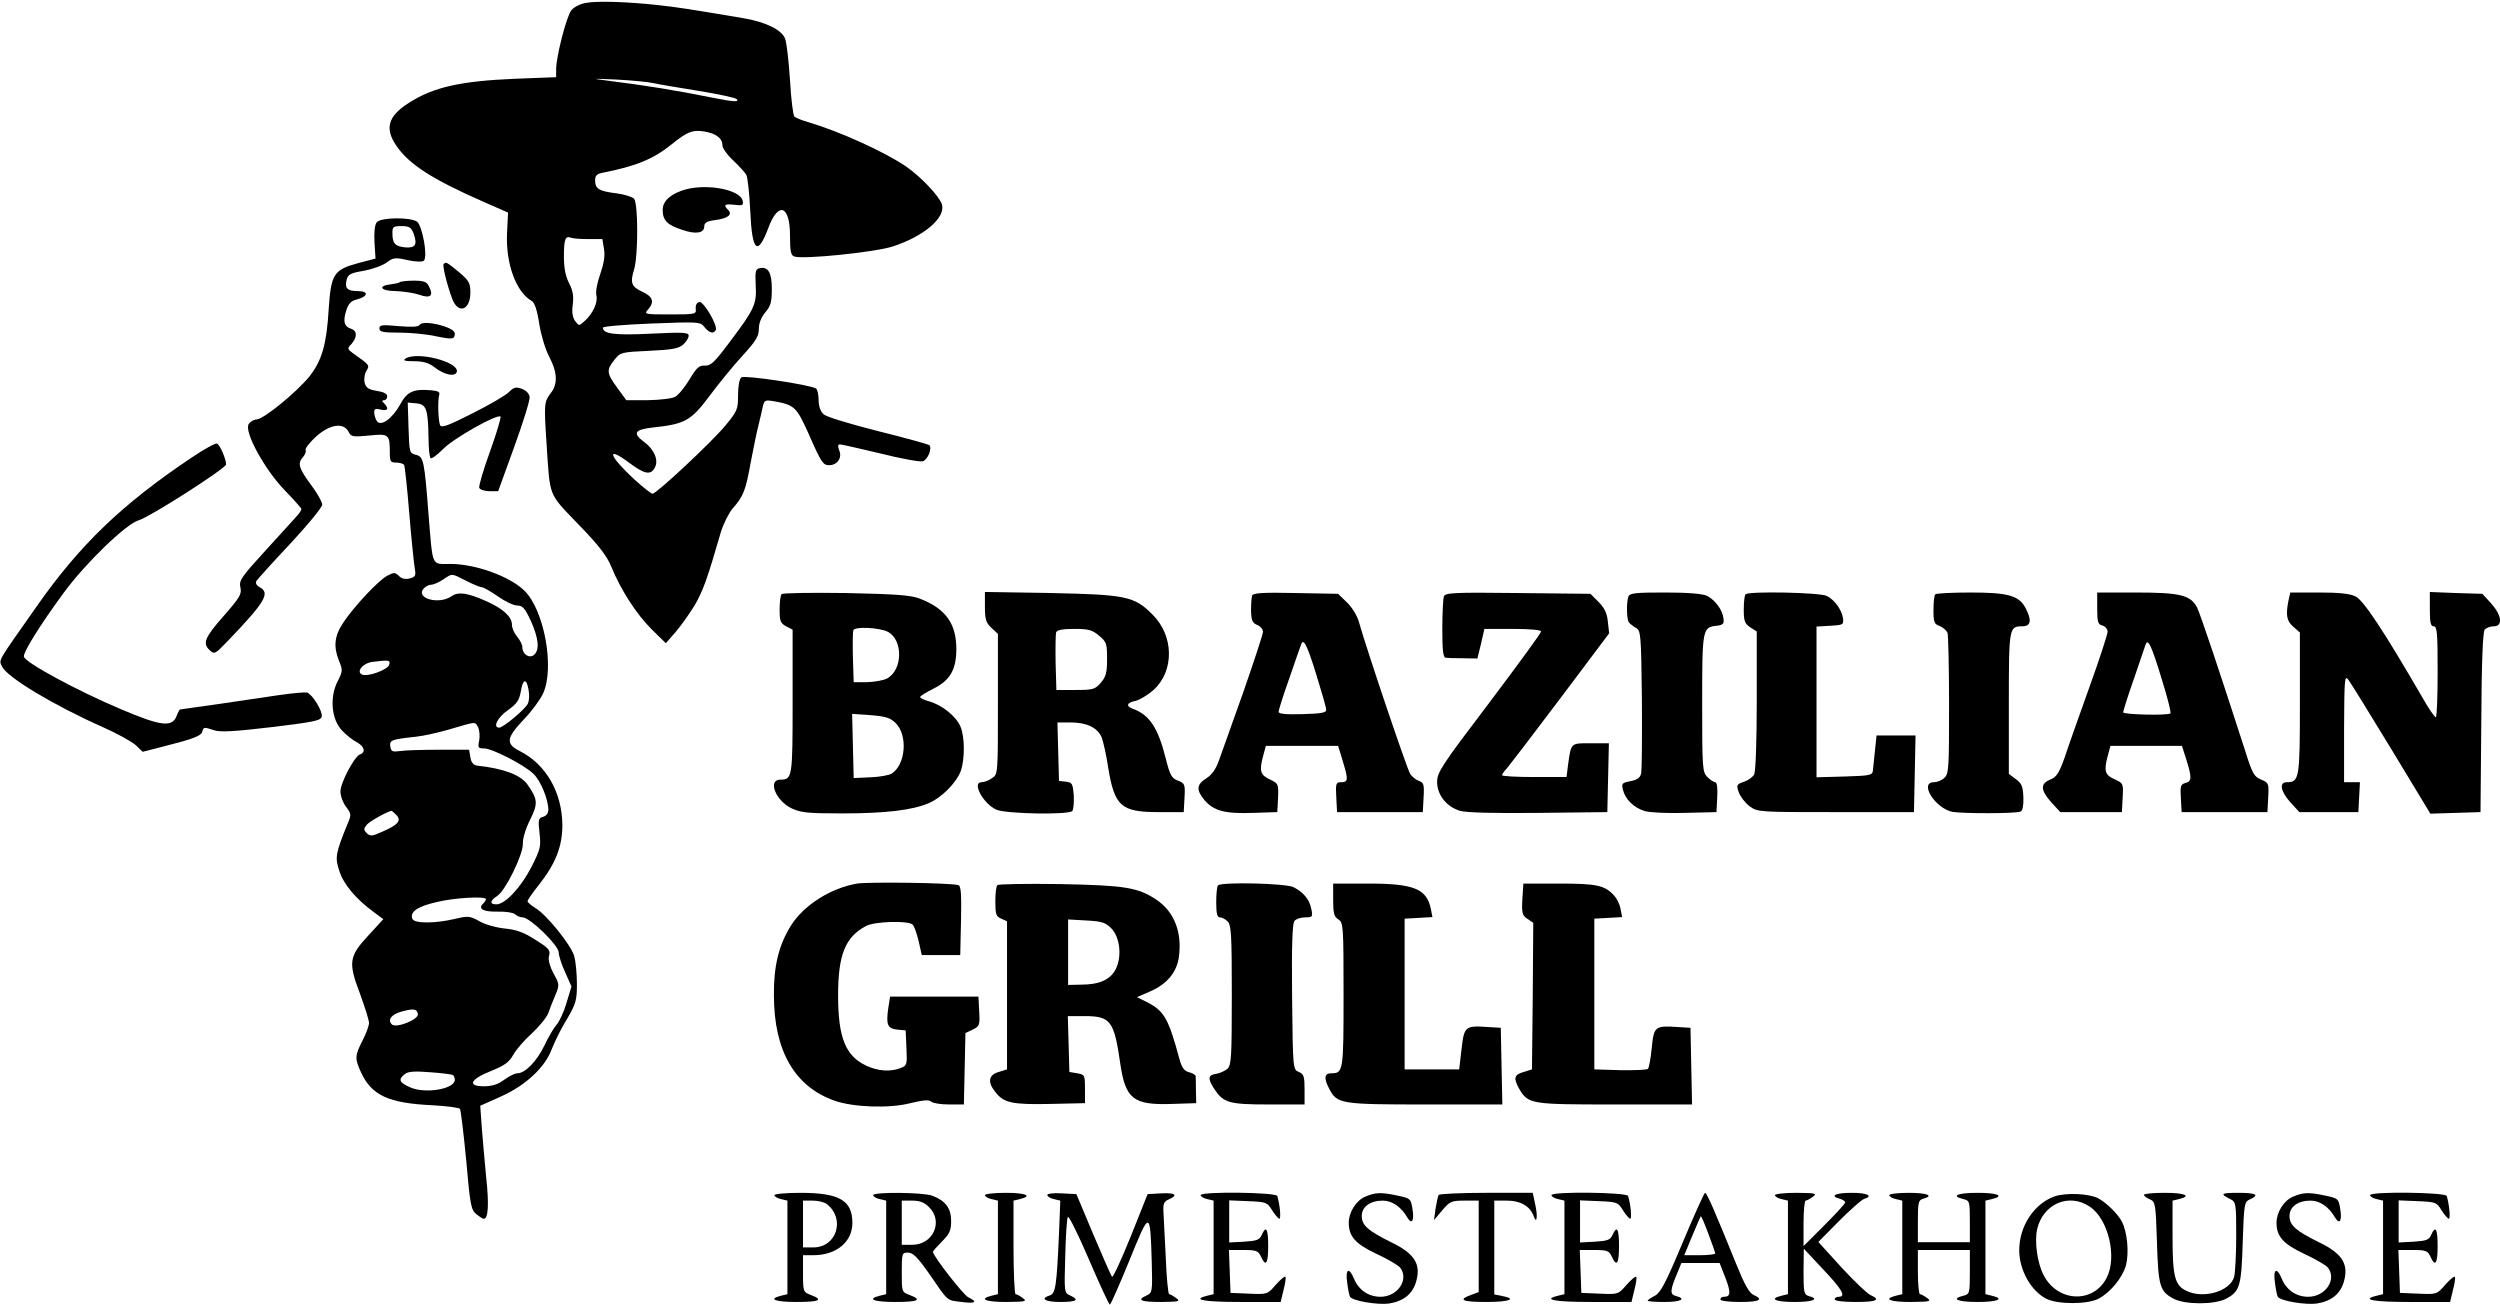 <?xml version="1.0" standalone="no"?>
<!DOCTYPE svg PUBLIC "-//W3C//DTD SVG 20010904//EN"
 "http://www.w3.org/TR/2001/REC-SVG-20010904/DTD/svg10.dtd">
<svg version="1.0" xmlns="http://www.w3.org/2000/svg"
 width="962pt" height="502pt" viewBox="0 0 962 502"
 preserveAspectRatio="xMidYMid meet">

<g transform="translate(0,502) scale(0.1,-0.1)"
fill="#000000" stroke="none">
<path d="M2256 5009 c-22 -3 -47 -16 -57 -28 -19 -23 -59 -179 -59 -228 l0
-30 -157 -6 c-211 -9 -315 -32 -410 -93 -80 -51 -94 -98 -47 -166 49 -71 138
-128 331 -213 l98 -43 -4 -81 c-5 -116 35 -225 95 -259 11 -6 21 -35 29 -88 7
-44 24 -100 39 -128 31 -59 33 -104 5 -139 -25 -33 -26 -42 -16 -192 14 -212
5 -190 122 -312 79 -81 110 -122 127 -163 36 -89 98 -185 156 -242 l54 -53 36
41 c20 23 53 69 74 103 33 56 50 104 102 284 10 32 30 72 45 90 42 48 50 68
70 179 11 57 24 121 30 143 5 22 13 53 16 69 6 26 8 28 43 22 79 -14 87 -22
133 -124 50 -114 56 -122 80 -122 30 0 50 27 39 55 -7 18 -6 25 2 25 6 0 76
-16 156 -35 79 -20 152 -33 163 -30 19 6 37 50 25 62 -3 3 -92 28 -197 54
-107 27 -200 55 -210 65 -12 11 -19 31 -19 55 0 21 -5 41 -10 44 -25 15 -275
52 -287 43 -8 -6 -13 -34 -13 -69 0 -55 -3 -61 -49 -117 -54 -65 -265 -262
-280 -262 -5 0 -37 25 -71 56 -97 90 -110 131 -20 64 60 -45 84 -50 100 -19
15 28 -2 69 -41 98 -46 34 -38 48 34 56 123 13 146 26 217 121 35 47 92 117
127 155 52 57 63 75 63 103 0 22 9 45 25 64 21 25 25 40 25 90 0 63 -14 87
-47 80 -15 -3 -18 -12 -15 -65 4 -73 -4 -92 -100 -219 -58 -78 -73 -92 -95
-91 -22 2 -32 -7 -59 -52 -18 -30 -43 -61 -56 -68 -13 -7 -58 -12 -105 -13
l-83 0 -35 48 c-41 56 -42 68 -11 107 23 29 26 30 134 35 89 4 114 9 131 24
12 11 21 26 21 34 0 13 -20 14 -145 8 -139 -7 -185 -1 -185 23 0 5 84 12 187
16 183 7 188 7 204 -14 18 -22 34 -27 43 -12 10 16 -46 112 -63 109 -10 -3
-15 -12 -14 -26 3 -21 0 -22 -99 -22 -97 0 -100 1 -85 18 26 29 20 50 -19 68
-45 21 -50 35 -34 87 16 53 16 253 0 272 -6 7 -37 17 -68 21 -66 8 -82 17 -82
50 0 18 7 25 28 29 132 26 196 53 267 110 61 49 80 56 125 49 46 -8 70 -26 70
-54 0 -10 18 -36 41 -57 22 -21 45 -46 51 -56 5 -10 12 -73 15 -140 7 -156 28
-175 70 -63 38 102 83 86 83 -31 0 -59 3 -75 16 -80 33 -12 311 16 381 39 118
39 201 109 188 160 -8 30 -79 106 -138 147 -82 56 -253 134 -377 171 -25 7
-49 17 -53 21 -5 4 -13 67 -17 140 -5 74 -13 146 -19 160 -12 34 -76 65 -161
79 -207 35 -252 42 -325 50 -117 13 -235 17 -279 9z m259 -309 c22 -5 101 -18
175 -30 74 -12 139 -26 144 -31 14 -13 -13 -11 -97 6 -134 27 -250 46 -402 65
-62 8 -58 8 35 4 58 -3 123 -9 145 -14z m-250 -600 l53 0 6 -37 c5 -26 0 -56
-14 -97 -12 -33 -19 -70 -15 -83 6 -27 -13 -69 -45 -98 -22 -20 -22 -20 -37 0
-10 14 -13 33 -9 63 4 32 1 53 -14 82 -14 27 -20 59 -20 103 0 67 5 81 28 72
7 -3 38 -5 67 -5z"/>
<path d="M2622 4286 c-48 -18 -72 -42 -72 -74 0 -40 18 -58 74 -76 54 -19 86
-13 86 13 0 14 10 20 41 24 49 6 69 21 51 39 -20 20 -14 24 24 20 31 -4 35 -2
32 14 -8 47 -151 71 -236 40z"/>
<path d="M1450 4165 c-8 -9 -11 -38 -9 -77 l4 -63 -65 -17 c-96 -26 -106 -42
-115 -175 -8 -138 -26 -199 -73 -260 -49 -61 -176 -165 -204 -167 -11 0 -26
-9 -31 -18 -19 -29 63 -177 139 -255 35 -36 64 -69 64 -72 0 -4 -8 -16 -18
-27 -9 -10 -63 -70 -120 -132 -94 -103 -103 -116 -97 -142 6 -26 -2 -39 -64
-110 -74 -84 -83 -106 -53 -133 17 -16 21 -13 68 36 143 149 165 185 124 207
-13 7 -18 16 -13 25 5 7 63 72 131 144 67 72 122 139 122 149 0 10 -18 42 -40
72 -50 67 -56 86 -35 110 9 10 14 23 11 28 -3 5 14 28 39 51 53 48 106 57 126
20 10 -20 16 -21 79 -15 76 8 80 5 80 -65 0 -35 3 -39 24 -39 14 0 27 -4 31
-9 3 -5 12 -90 20 -188 8 -98 18 -192 21 -210 5 -28 3 -33 -20 -39 -17 -4 -31
-1 -41 10 -15 14 -19 14 -44 1 -34 -17 -133 -123 -172 -184 -33 -50 -36 -91
-14 -145 14 -34 14 -39 -6 -78 -31 -61 -24 -146 17 -189 16 -17 41 -37 57 -45
29 -16 36 -39 12 -47 -22 -9 -75 -109 -75 -143 0 -17 10 -44 22 -59 19 -25 20
-31 8 -59 -49 -119 -52 -135 -34 -188 16 -51 65 -109 134 -159 l35 -26 -56
-61 c-76 -82 -80 -104 -34 -225 19 -52 35 -103 35 -113 0 -11 -11 -41 -25 -68
-30 -59 -30 -69 -6 -122 41 -89 105 -119 275 -127 54 -3 102 -9 106 -14 3 -4
14 -93 24 -198 15 -174 19 -191 39 -207 12 -10 25 -18 29 -18 17 0 20 57 9
158 -6 59 -13 145 -17 192 l-6 85 78 35 c97 43 172 113 198 185 11 28 36 79
58 114 34 59 38 71 38 135 0 39 -5 87 -10 106 -12 43 -107 161 -150 186 -16
10 -30 22 -30 26 0 5 19 32 42 61 66 83 92 150 92 232 -1 126 -63 234 -164
285 -55 28 -52 50 15 121 31 32 64 77 75 101 45 99 4 322 -73 396 -57 55 -188
102 -284 102 -74 0 -67 -16 -84 190 -16 208 -19 223 -49 230 -24 6 -25 9 -28
104 l-3 97 33 -3 c39 -4 45 -21 47 -134 0 -39 4 -74 8 -77 3 -4 25 12 48 35
39 41 210 137 221 125 3 -3 -15 -63 -40 -133 -26 -71 -44 -134 -42 -141 3 -7
21 -13 39 -13 l34 0 62 171 c34 94 61 180 59 192 -2 13 -14 25 -30 31 -23 8
-31 6 -49 -12 -11 -12 -74 -49 -140 -82 -99 -50 -121 -58 -126 -45 -7 20 -9
95 -3 115 4 11 -4 16 -29 18 -69 7 -95 -5 -121 -54 -30 -55 -75 -87 -90 -64
-5 8 -10 23 -10 33 0 14 5 16 25 11 27 -7 33 4 13 24 -9 9 -9 12 0 12 7 0 12
7 12 15 0 10 -14 17 -40 21 -32 5 -42 12 -47 32 -3 14 0 34 7 45 13 22 14 21
-52 68 -22 16 -22 18 -5 36 22 26 22 50 -2 58 -26 8 -32 27 -19 69 9 28 18 38
42 44 44 12 45 32 2 32 -40 0 -50 11 -42 44 5 20 16 26 66 34 32 6 72 20 88
32 25 19 33 20 81 9 32 -7 57 -7 62 -2 16 16 -6 134 -26 150 -26 18 -139 17
-155 -2z m141 -42 c16 -44 8 -58 -31 -55 -40 4 -50 15 -50 55 0 24 3 27 35 27
29 0 37 -5 46 -27z m203 -1338 c27 -14 55 -25 61 -25 6 0 34 -16 61 -35 27
-19 60 -35 74 -35 21 0 30 -10 53 -60 30 -67 34 -111 12 -130 -18 -15 -45 2
-45 30 0 9 -9 27 -20 40 -11 13 -20 33 -20 46 0 30 -33 61 -95 89 -75 34 -111
39 -137 21 -48 -34 -140 -9 -108 29 7 8 20 15 29 15 9 0 30 9 46 20 37 24 30
25 89 -5z m-296 -322 c-3 -19 -81 -48 -104 -39 -25 10 1 44 39 49 65 8 69 7
65 -10z m536 -98 c4 -19 2 -43 -3 -53 -12 -23 -95 -92 -110 -92 -26 0 -7 39
33 67 35 25 44 38 50 72 8 50 22 53 30 6z m-194 -144 c5 -11 7 -33 4 -50 -6
-28 -4 -31 19 -31 31 0 152 -62 189 -97 28 -26 58 -99 58 -139 0 -13 -8 -24
-20 -27 -18 -5 -20 -11 -14 -62 6 -52 4 -62 -31 -131 -40 -78 -101 -144 -135
-144 -27 0 -25 14 4 33 32 21 100 161 98 201 -1 18 10 56 27 90 32 64 31 80
-10 138 -26 36 -91 61 -194 72 -13 2 -22 12 -25 32 l-5 29 -115 0 c-63 0 -131
-2 -150 -5 -30 -4 -35 -2 -38 17 -4 25 4 28 98 38 30 3 91 17 135 30 99 29 92
29 105 6z m-315 -337 c21 -21 7 -38 -53 -64 -40 -18 -47 -19 -61 -6 -12 13
-12 17 0 32 10 13 80 52 96 54 1 0 9 -7 18 -16z m345 -324 c0 -4 -5 -11 -11
-17 -21 -21 1 -32 57 -31 30 1 60 -4 66 -10 7 -7 20 -12 29 -12 28 0 139 -108
139 -135 0 -12 11 -47 25 -77 l24 -54 -19 -63 c-10 -35 -28 -73 -39 -85 -10
-11 -31 -47 -46 -79 -29 -60 -74 -107 -104 -107 -9 0 -32 -11 -51 -25 -24 -18
-47 -25 -78 -25 -65 0 -53 27 28 59 51 21 69 33 85 62 11 20 43 57 71 82 28
26 57 61 64 79 6 18 19 50 28 71 15 37 15 40 -8 81 -13 24 -21 52 -18 64 7 26
3 32 -59 70 -37 24 -68 35 -110 39 -32 3 -76 15 -98 28 -38 21 -43 21 -95 9
-75 -18 -156 -18 -163 0 -11 27 19 48 94 65 69 17 189 23 189 11z m-262 -442
c4 -21 -84 -56 -100 -40 -18 18 -2 39 39 50 46 12 57 10 61 -10z m135 -235 c4
-2 7 -11 7 -18 0 -36 -114 -55 -172 -29 -42 19 -47 30 -20 51 13 10 37 12 97
7 44 -3 83 -8 88 -11z"/>
<path d="M1707 4004 c-5 -6 14 -84 34 -136 23 -58 69 -41 69 26 0 37 -5 46
-44 79 -48 39 -49 40 -59 31z"/>
<path d="M1538 3934 c-3 -3 -18 -6 -34 -8 -53 -6 -39 -26 18 -26 29 -1 70 -7
91 -14 44 -16 57 -4 37 33 -8 17 -20 21 -59 21 -26 0 -50 -3 -53 -6z"/>
<path d="M1615 3770 c-5 -8 -30 -9 -81 -5 -64 6 -74 5 -74 -9 0 -13 13 -16 78
-16 42 0 105 -6 140 -14 64 -13 72 -12 72 11 0 25 -122 54 -135 33z"/>
<path d="M1560 3640 c-11 -7 -2 -10 33 -10 35 0 57 -6 80 -24 39 -30 80 -37
85 -16 7 38 -154 79 -198 50z"/>
<path d="M737 3259 c-267 -179 -430 -335 -597 -574 -153 -218 -145 -202 -132
-230 19 -41 198 -149 392 -235 52 -23 107 -54 122 -67 l27 -26 112 29 c83 21
113 34 117 47 5 20 6 20 46 7 23 -8 78 -5 221 12 165 20 190 25 193 41 4 20
-35 84 -56 92 -7 2 -56 -2 -110 -10 -97 -15 -374 -55 -379 -55 -2 0 -8 -11
-13 -24 -17 -46 -60 -41 -217 26 -166 70 -367 179 -371 201 -3 17 60 119 154
247 83 113 240 265 288 278 42 12 336 200 336 215 0 21 -24 76 -35 80 -6 3
-50 -22 -98 -54z"/>
<path d="M3008 2734 c-5 -4 -8 -31 -8 -59 0 -45 3 -53 25 -65 l25 -13 0 -277
c0 -292 -1 -300 -47 -300 -50 0 -19 -80 42 -110 36 -17 61 -20 194 -20 167 0
272 12 336 40 49 21 105 78 122 123 16 45 16 131 -1 171 -17 40 -71 83 -120
97 -20 5 -36 13 -35 17 0 4 23 18 51 32 64 32 88 73 88 153 0 98 -42 156 -142
194 -34 13 -93 17 -283 21 -132 2 -243 0 -247 -4z m408 -145 c60 -31 58 -148
-3 -180 -13 -7 -48 -13 -76 -14 l-52 0 -3 94 c-1 52 -1 100 2 106 5 15 101 10
132 -6z m31 -352 c47 -47 38 -160 -16 -194 -10 -6 -47 -13 -82 -14 l-64 -3 -3
124 -3 123 72 -5 c59 -5 75 -10 96 -31z"/>
<path d="M3790 2685 c0 -49 4 -61 25 -81 l25 -23 0 -270 c0 -268 0 -270 -22
-285 -12 -9 -31 -16 -41 -16 -39 0 8 -85 58 -106 40 -16 275 -20 291 -5 5 6 7
32 6 60 -4 46 -6 50 -30 53 l-27 3 -3 113 -3 112 51 0 c62 0 103 -20 119 -57
6 -15 18 -67 25 -115 25 -151 49 -173 195 -173 l96 0 3 55 c3 52 1 56 -25 66
-24 9 -31 20 -47 85 -30 119 -63 169 -128 192 -27 10 -21 24 12 30 16 4 47 23
69 42 80 73 79 208 -4 290 -70 71 -103 77 -392 83 l-253 4 0 -57z m439 -111
c29 -24 31 -31 31 -89 0 -53 -4 -69 -24 -92 -22 -26 -30 -28 -98 -28 l-73 0
-3 104 c-1 58 0 111 2 118 4 9 26 13 70 13 55 0 69 -4 95 -26z"/>
<path d="M4818 2728 c-2 -7 -4 -33 -4 -58 1 -37 5 -47 24 -55 12 -5 22 -17 22
-26 0 -9 -34 -112 -75 -230 -42 -118 -84 -236 -94 -264 -12 -34 -27 -56 -49
-70 -38 -24 -40 -44 -7 -84 35 -41 78 -53 187 -49 l93 3 3 55 c2 53 1 55 -30
70 -38 17 -43 33 -28 89 l11 41 139 0 139 0 19 -62 c21 -70 20 -78 -9 -78 -18
0 -20 -6 -17 -57 l3 -58 165 0 165 0 3 57 c3 50 0 57 -18 63 -11 4 -27 16 -34
28 -12 19 -162 462 -197 584 -6 23 -27 57 -46 75 l-34 33 -163 3 c-128 3 -164
0 -168 -10z m246 -300 c21 -68 39 -130 39 -138 2 -12 -15 -16 -90 -18 -66 -2
-93 1 -93 9 0 6 18 64 41 128 22 64 42 122 45 129 9 29 22 5 58 -110z"/>
<path d="M5556 2725 c-3 -9 -6 -66 -6 -126 0 -80 3 -109 13 -110 6 -1 37 -2
67 -2 l55 -1 14 57 13 57 109 0 c68 0 109 -4 109 -10 0 -6 -90 -129 -200 -275
-183 -241 -200 -267 -200 -304 0 -50 37 -96 88 -111 23 -7 135 -10 302 -8
l265 3 3 133 3 132 -70 0 c-77 0 -75 3 -87 -82 l-6 -48 -124 0 c-68 0 -124 3
-124 7 0 4 8 16 19 27 10 12 103 133 206 270 l187 249 -5 45 c-3 32 -13 53
-36 76 l-31 31 -279 3 c-250 3 -279 1 -285 -13z"/>
<path d="M6266 2724 c-8 -22 -7 -87 2 -99 4 -5 16 -15 27 -21 19 -11 20 -23
23 -275 1 -145 0 -274 -3 -286 -4 -16 -15 -24 -41 -29 -32 -6 -35 -9 -29 -33
9 -37 43 -70 84 -82 20 -6 90 -9 156 -7 l120 3 3 58 c2 35 -1 57 -8 57 -5 0
-19 9 -30 20 -19 19 -20 33 -20 283 0 286 1 293 55 299 25 3 30 7 27 28 -3 32
-32 71 -63 87 -16 8 -72 13 -160 13 -116 0 -138 -2 -143 -16z"/>
<path d="M6717 2733 c-4 -3 -7 -30 -7 -59 0 -44 4 -54 25 -68 l25 -16 0 -266
c0 -154 -4 -273 -10 -284 -5 -10 -23 -23 -39 -28 -29 -10 -30 -13 -20 -41 6
-17 25 -41 42 -54 31 -22 37 -22 332 -22 l300 0 3 148 3 147 -75 0 -75 0 -6
-57 c-3 -32 -7 -67 -8 -78 -2 -18 -10 -20 -109 -23 l-108 -3 0 290 0 290 53 3
c49 3 52 4 49 28 -4 32 -32 72 -63 87 -25 13 -300 19 -312 6z"/>
<path d="M7447 2733 c-4 -3 -7 -30 -7 -60 0 -47 3 -55 24 -62 13 -5 26 -17 30
-26 3 -9 6 -135 6 -279 0 -242 -1 -264 -18 -279 -10 -10 -28 -17 -40 -17 -59
0 5 -101 71 -114 38 -7 244 -7 262 1 8 2 12 24 11 55 -2 42 -6 53 -29 70 l-27
20 0 272 c0 292 1 296 52 296 33 0 37 23 13 69 -25 49 -67 61 -212 61 -71 0
-133 -3 -136 -7z"/>
<path d="M8070 2679 c0 -52 3 -62 20 -66 11 -3 20 -14 20 -24 0 -10 -32 -108
-71 -216 -39 -109 -82 -230 -95 -270 -21 -58 -30 -73 -55 -83 -39 -16 -37 -41
5 -88 l34 -37 119 0 118 0 3 56 c3 54 2 55 -30 70 -38 16 -43 32 -28 88 l11
41 138 0 137 0 17 -53 c22 -70 21 -84 -4 -90 -18 -5 -20 -12 -17 -59 l3 -53
165 0 165 0 3 56 c3 54 2 57 -27 69 -27 11 -34 23 -61 109 -103 319 -173 528
-186 554 -25 47 -65 57 -234 57 l-150 0 0 -61z m248 -271 c22 -70 37 -130 34
-133 -9 -9 -182 -5 -182 4 0 5 18 63 41 128 22 65 42 124 45 132 9 27 23 -3
62 -131z"/>
<path d="M8806 2709 c-11 -56 -7 -79 19 -101 l25 -22 0 -272 c0 -291 -2 -304
-51 -304 -30 0 -23 -36 15 -78 l34 -37 114 0 113 0 3 58 3 57 -31 0 -30 0 0
208 c1 189 2 205 16 187 9 -11 83 -132 166 -268 l150 -248 97 3 96 3 3 344 c1
234 6 349 13 358 6 7 22 13 35 13 36 0 31 42 -10 88 l-34 37 -101 3 -101 4 0
-66 c0 -52 3 -66 15 -66 13 0 15 -26 15 -175 0 -96 -3 -175 -7 -175 -5 1 -26
31 -47 68 -153 264 -231 382 -262 397 -23 11 -64 15 -142 15 l-109 0 -7 -31z"/>
<path d="M3298 1620 c-101 -17 -205 -83 -254 -161 -47 -75 -67 -155 -66 -269
0 -213 80 -351 232 -405 72 -26 213 -31 293 -10 50 12 72 14 80 6 6 -6 37 -11
69 -11 l57 0 3 137 3 138 28 13 c26 13 28 17 25 70 l-3 57 -170 0 -170 0 -7
-45 c-9 -63 -3 -78 35 -82 l32 -3 3 -68 c3 -64 2 -68 -23 -77 -39 -15 -85 -12
-131 9 -80 37 -109 107 -109 271 0 157 28 225 108 267 35 18 163 21 179 5 6
-6 16 -34 23 -64 l12 -53 74 0 74 0 3 133 c2 101 0 133 -10 136 -28 9 -346 13
-390 6z"/>
<path d="M3838 1614 c-5 -4 -8 -33 -8 -63 0 -49 3 -58 23 -66 l22 -10 0 -285
0 -285 -32 -10 c-39 -11 -44 -39 -13 -77 32 -42 65 -49 210 -46 l135 3 0 55
c0 53 -1 55 -30 60 l-30 5 -3 108 -3 107 63 0 c102 0 115 -17 139 -184 20
-135 50 -159 198 -154 l94 3 -1 48 c0 26 -1 51 -1 56 -1 5 -12 12 -26 15 -18
5 -27 17 -36 49 -42 156 -59 186 -122 219 l-42 21 51 22 c64 28 101 72 110
130 14 96 -17 176 -85 222 -71 48 -120 56 -371 61 -129 2 -238 0 -242 -4z
m437 -165 c35 -34 43 -110 18 -159 -21 -40 -62 -59 -135 -59 l-48 -1 0 126 0
126 70 -4 c59 -3 74 -8 95 -29z"/>
<path d="M4687 1613 c-4 -3 -7 -33 -7 -65 0 -44 4 -58 14 -58 8 0 22 -7 30
-16 14 -13 16 -53 16 -283 0 -243 -2 -269 -17 -284 -10 -8 -29 -17 -42 -19
-33 -4 -35 -18 -8 -59 35 -53 57 -59 210 -59 l137 0 0 58 c0 50 -3 59 -22 67
-23 10 -23 10 -26 289 -2 197 1 283 9 292 6 8 25 14 41 14 29 0 30 2 24 32 -7
37 -30 64 -68 84 -28 15 -278 21 -291 7z"/>
<path d="M5130 1557 c0 -51 3 -64 20 -75 19 -12 20 -23 20 -290 0 -294 -1
-302 -47 -302 -27 0 -30 -18 -8 -60 30 -58 45 -60 370 -60 l296 0 -3 148 -3
147 -49 3 c-88 6 -92 3 -102 -85 l-9 -78 -105 0 -105 0 0 290 0 290 54 3 53 3
-6 31 c-16 78 -65 98 -241 98 l-135 0 0 -63z"/>
<path d="M5858 1559 c-3 -53 0 -62 20 -75 l22 -15 -2 -282 -3 -282 -32 -10
c-37 -10 -40 -24 -17 -65 35 -59 44 -60 368 -60 l297 0 -3 148 -3 147 -49 3
c-88 6 -92 2 -100 -80 -4 -40 -10 -76 -15 -81 -4 -4 -52 -6 -107 -5 l-99 3 0
290 0 290 54 3 53 3 -6 31 c-3 18 -14 40 -24 51 -36 40 -66 47 -211 47 l-139
0 -4 -61z"/>
<path d="M2980 421 c0 -5 11 -12 25 -15 l25 -6 0 -180 0 -180 -25 -6 c-51 -13
-23 -24 60 -24 89 0 105 8 55 27 -29 11 -30 13 -30 82 l0 71 40 0 c88 0 150
51 150 124 0 87 -50 116 -200 116 -55 0 -100 -4 -100 -9z m201 -34 c73 -56 39
-167 -51 -167 l-40 0 0 90 0 90 38 0 c20 0 44 -6 53 -13z"/>
<path d="M3360 421 c0 -5 11 -12 25 -15 l25 -6 0 -180 0 -180 -25 -6 c-51 -13
-23 -24 60 -24 89 0 105 8 55 27 -30 11 -30 12 -30 87 0 74 1 76 24 76 19 0
37 -18 82 -82 74 -108 66 -101 124 -108 54 -7 64 0 26 18 -19 9 -136 159 -136
175 0 3 16 21 35 40 29 29 35 42 35 79 0 49 -22 78 -73 97 -34 13 -227 15
-227 2z m215 -46 c56 -55 16 -145 -65 -145 l-40 0 0 85 0 85 40 0 c30 0 47 -7
65 -25z"/>
<path d="M3790 421 c0 -5 11 -12 25 -15 l25 -6 0 -180 0 -180 -25 -6 c-50 -13
-23 -24 58 -24 74 1 80 2 63 15 -11 8 -23 15 -28 15 -4 0 -8 81 -8 180 l0 180
25 6 c50 12 23 24 -55 24 -44 0 -80 -4 -80 -9z"/>
<path d="M4030 422 c0 -6 11 -13 25 -16 l25 -6 -5 -128 c-9 -201 -13 -230 -36
-237 -38 -12 -18 -25 41 -25 63 0 75 8 38 25 -23 10 -23 13 -19 150 2 77 6
145 10 152 3 7 40 -67 81 -163 41 -95 77 -174 81 -174 3 0 37 77 75 170 79
195 80 195 86 -9 3 -112 2 -116 -20 -126 -40 -18 -23 -25 56 -25 70 1 75 2 58
15 -11 8 -23 15 -27 15 -4 0 -10 62 -13 138 -4 75 -8 155 -9 177 -2 33 2 42
21 50 37 16 25 26 -30 23 l-52 -3 -65 -163 c-36 -89 -68 -159 -72 -155 -4 5
-36 78 -72 163 l-65 155 -56 3 c-31 2 -56 -1 -56 -6z"/>
<path d="M4620 421 c0 -5 11 -12 25 -15 l25 -6 0 -180 0 -180 -25 -6 c-61 -15
-14 -24 129 -24 l154 0 11 46 c7 26 10 49 7 51 -3 3 -19 -11 -37 -31 -32 -37
-32 -37 -103 -34 l-71 3 -3 83 -3 82 56 0 c49 0 57 -3 67 -25 19 -42 28 -28
28 40 0 67 -8 81 -25 43 -8 -19 -19 -23 -67 -26 l-58 -3 0 81 0 81 72 -3 c70
-3 74 -4 93 -35 11 -18 24 -32 28 -33 7 0 2 55 -8 88 -5 14 -295 18 -295 3z"/>
<path d="M5253 415 c-35 -15 -63 -60 -63 -100 0 -53 26 -82 107 -120 43 -20
84 -44 91 -53 35 -46 -10 -112 -76 -112 -46 0 -84 26 -102 70 -19 46 -34 37
-26 -16 3 -25 8 -49 11 -54 10 -16 106 -32 150 -26 57 9 92 38 105 87 18 66
-8 106 -97 149 -89 44 -113 65 -113 101 0 35 32 59 81 59 36 0 71 -24 95 -66
17 -28 27 -11 19 35 -6 38 -8 40 -56 50 -64 14 -87 13 -126 -4z"/>
<path d="M5536 422 c-3 -5 -8 -29 -12 -53 l-6 -44 32 38 c29 34 35 37 86 37
l54 0 0 -176 0 -176 -30 -11 c-51 -19 -34 -27 60 -27 89 0 119 12 60 23 l-30
6 0 181 0 180 50 0 c51 0 89 -22 102 -61 11 -31 16 -1 6 44 l-10 47 -178 0
c-98 0 -181 -4 -184 -8z"/>
<path d="M5970 421 c0 -5 11 -12 25 -15 l25 -6 0 -180 0 -180 -25 -6 c-61 -15
-14 -24 129 -24 l154 0 11 46 c7 26 10 49 7 51 -3 3 -19 -11 -37 -31 -32 -37
-32 -37 -103 -34 l-71 3 -3 83 -3 82 56 0 c49 0 57 -3 67 -25 19 -42 28 -28
28 40 0 67 -8 81 -25 43 -8 -19 -19 -23 -67 -26 l-58 -3 0 81 0 81 72 -3 c70
-3 74 -4 93 -35 11 -18 24 -32 28 -33 7 0 2 55 -8 88 -5 14 -295 18 -295 3z"/>
<path d="M6475 239 c-66 -158 -85 -193 -107 -205 -16 -8 -28 -17 -28 -19 0 -3
29 -5 65 -5 63 0 86 12 44 23 -24 6 -23 22 6 90 l15 37 74 0 73 0 22 -56 c22
-57 21 -74 -5 -74 -8 0 -14 -4 -14 -10 0 -6 32 -10 75 -10 76 0 93 9 53 27
-17 7 -36 42 -67 119 -84 207 -113 274 -120 274 -3 0 -42 -86 -86 -191z m99
33 c14 -37 26 -71 26 -75 0 -4 -27 -7 -59 -7 l-60 0 31 75 c17 41 32 75 33 75
2 0 15 -30 29 -68z"/>
<path d="M6830 421 c0 -5 11 -12 25 -15 l25 -6 0 -180 0 -180 -25 -6 c-49 -12
-24 -24 50 -24 71 0 99 11 55 23 -18 5 -20 13 -20 94 l1 88 74 -79 c74 -78 90
-106 60 -106 -8 0 -15 -4 -15 -10 0 -6 33 -10 80 -10 81 0 99 8 57 27 -13 6
-63 54 -112 107 l-88 97 79 80 c43 43 87 82 96 85 38 12 15 24 -47 24 -63 0
-86 -12 -45 -23 11 -3 20 -9 20 -14 0 -5 -36 -44 -80 -88 l-80 -80 0 88 c0 48
4 87 8 87 5 0 17 7 28 15 17 13 11 14 -63 15 -46 0 -83 -4 -83 -9z"/>
<path d="M7270 421 c0 -5 11 -12 25 -15 l25 -6 0 -180 0 -180 -25 -6 c-50 -13
-23 -24 58 -24 74 1 80 2 63 15 -11 8 -23 15 -28 15 -4 0 -8 38 -8 85 l0 85
100 0 100 0 0 -85 c0 -82 -1 -85 -25 -91 -50 -12 -23 -24 55 -24 78 0 105 12
55 24 l-25 6 0 180 0 180 25 6 c50 12 23 24 -55 24 -78 0 -105 -12 -55 -24 24
-6 25 -9 25 -86 l0 -80 -100 0 -100 0 0 81 c0 72 2 81 20 86 44 12 16 23 -55
23 -41 0 -75 -4 -75 -9z"/>
<path d="M7905 416 c-79 -29 -135 -115 -135 -207 0 -75 44 -155 103 -186 43
-23 161 -23 203 0 45 24 92 81 105 129 12 48 5 127 -16 167 -15 30 -60 73 -91
90 -38 19 -126 22 -169 7z m136 -39 c72 -47 107 -195 65 -275 -52 -99 -188
-93 -242 11 -24 45 -36 130 -25 177 22 97 122 141 202 87z"/>
<path d="M8250 422 c0 -4 10 -12 23 -17 21 -10 22 -16 27 -165 5 -169 11 -189
63 -217 44 -24 160 -24 204 0 52 28 58 48 63 217 5 149 6 155 28 165 38 17 24
25 -45 25 -67 0 -72 -4 -31 -24 22 -11 23 -17 23 -141 0 -72 -4 -143 -8 -158
-15 -55 -115 -86 -182 -55 -46 21 -55 54 -55 207 l0 141 25 6 c50 12 23 24
-55 24 -44 0 -80 -3 -80 -8z"/>
<path d="M8823 415 c-35 -15 -63 -60 -63 -100 0 -53 26 -82 107 -120 43 -20
84 -44 91 -53 35 -46 -10 -112 -76 -112 -46 0 -84 26 -102 70 -19 46 -34 37
-26 -16 3 -25 8 -49 11 -54 10 -16 106 -32 150 -26 57 9 92 38 105 87 18 66
-8 106 -97 149 -89 44 -113 65 -113 101 0 35 32 59 81 59 36 0 71 -24 95 -66
17 -28 27 -11 19 35 -6 38 -8 40 -56 50 -64 14 -87 13 -126 -4z"/>
<path d="M9120 421 c0 -5 11 -12 25 -15 l25 -6 0 -180 0 -180 -25 -6 c-61 -15
-14 -24 129 -24 l154 0 11 46 c7 26 10 49 7 51 -3 3 -19 -11 -37 -31 -32 -37
-32 -37 -103 -34 l-71 3 -3 83 -3 82 56 0 c49 0 57 -3 67 -25 19 -42 28 -28
28 40 0 67 -8 81 -25 43 -8 -19 -19 -23 -67 -26 l-58 -3 0 81 0 81 72 -3 c70
-3 74 -4 93 -35 11 -18 24 -32 28 -33 7 0 2 55 -8 88 -5 14 -295 18 -295 3z"/>
</g>
</svg>
